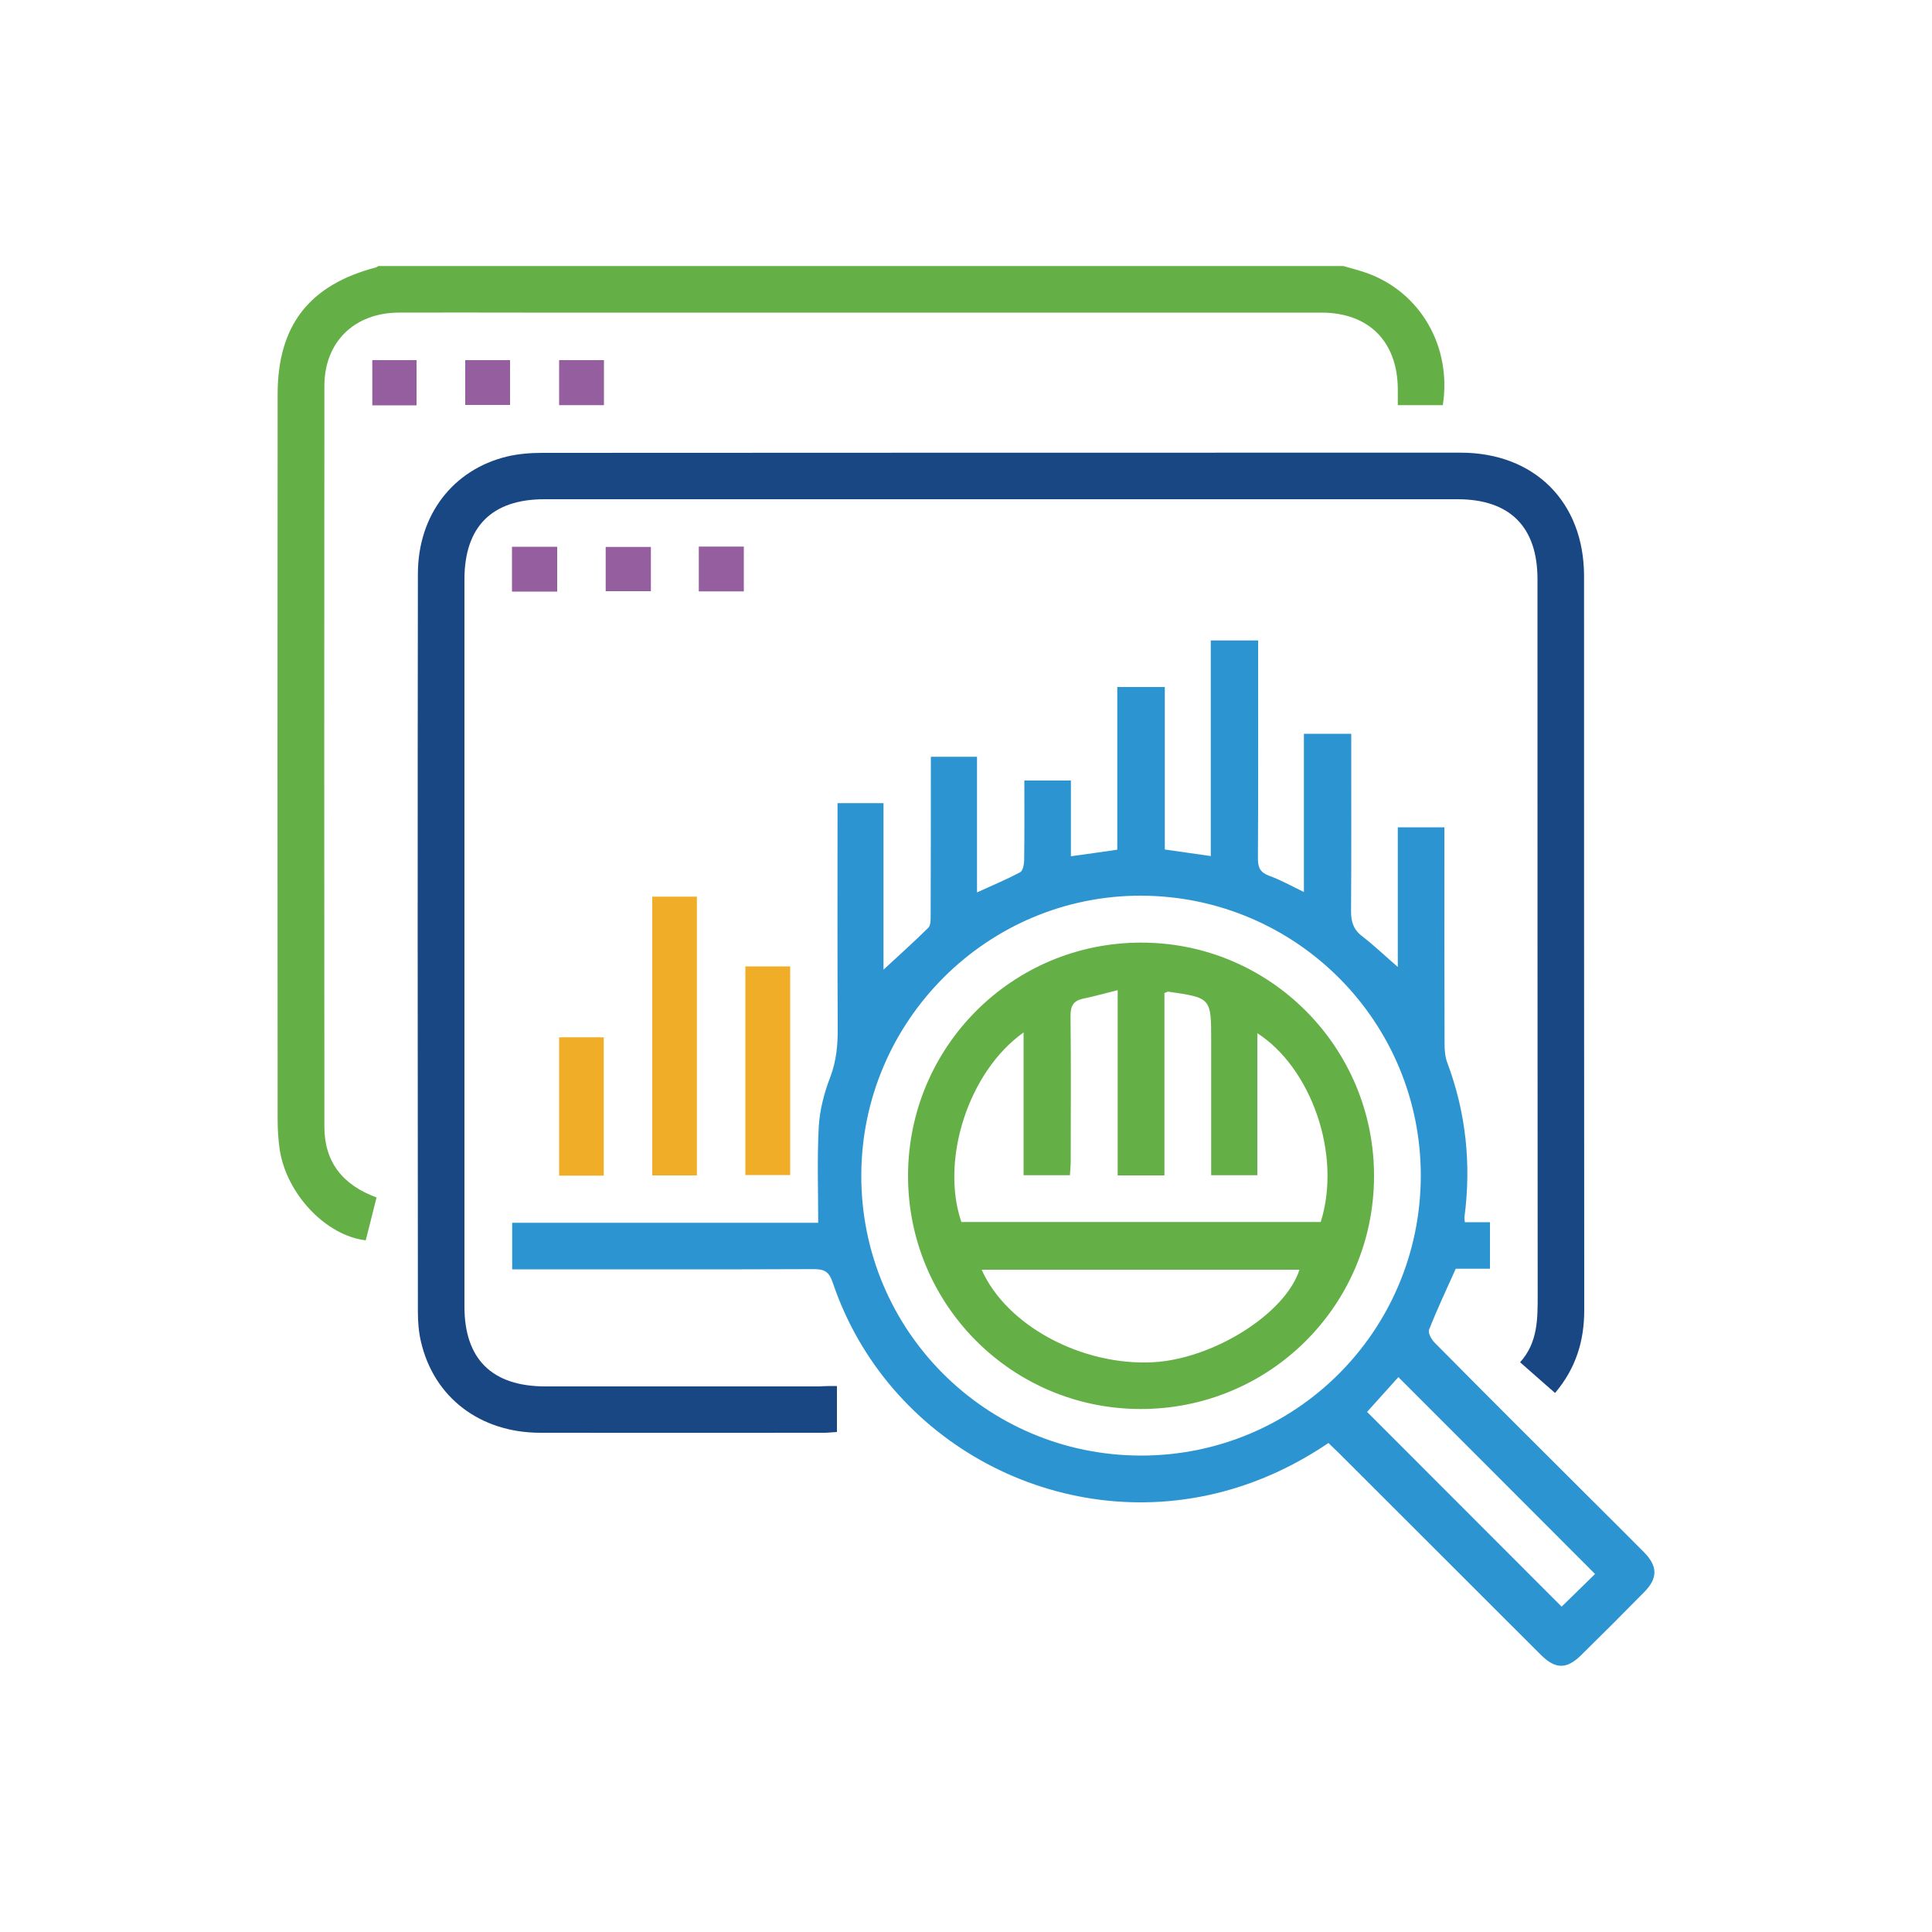 <svg xmlns="http://www.w3.org/2000/svg" xmlns:xlink="http://www.w3.org/1999/xlink" id="Layer_1" x="0px" y="0px" viewBox="0 0 100 100" style="enable-background:new 0 0 100 100;" xml:space="preserve"><style type="text/css">	.st0{fill:none;stroke:#D1D3D4;stroke-width:0.8;stroke-miterlimit:10;}	.st1{fill:none;stroke:#D1D3D4;stroke-width:0.816;stroke-miterlimit:10;}	.st2{fill:none;stroke:#D1D3D4;stroke-width:0.822;stroke-miterlimit:10;}	.st3{fill:#194784;}	.st4{fill:#F0AE28;}	.st5{fill:#64B046;}	.st6{fill:#945E9F;}	.st7{fill:#2C95D1;}	.st8{fill:#F0AE28;stroke:#F0AE28;stroke-width:0.446;stroke-miterlimit:10;}	.st9{fill:#945E9F;stroke:#945E9F;stroke-width:0.446;stroke-miterlimit:10;}	.st10{fill:none;stroke:#231F20;stroke-miterlimit:10;}	.st11{fill:#231F20;}	.st12{fill:#E9F9F1;}	.st13{fill:#FFFFFF;}	.st14{fill:#F2F3FF;}	.st15{fill:#D7F5FF;}	.st16{fill:url(#SVGID_25_);}	.st17{fill:url(#SVGID_26_);}	.st18{fill:url(#SVGID_27_);}	.st19{fill:url(#SVGID_28_);}	.st20{fill:url(#SVGID_29_);}	.st21{fill:url(#SVGID_30_);}	.st22{fill:url(#SVGID_31_);}	.st23{fill:url(#SVGID_32_);}	.st24{fill:url(#SVGID_33_);}	.st25{fill:url(#SVGID_34_);}	.st26{fill:url(#SVGID_35_);}	.st27{fill:url(#SVGID_36_);}	.st28{fill:url(#SVGID_37_);}	.st29{fill:url(#SVGID_38_);}	.st30{fill:url(#SVGID_39_);}	.st31{fill:url(#SVGID_40_);}	.st32{fill:url(#SVGID_41_);}	.st33{fill:url(#SVGID_42_);}	.st34{fill:url(#SVGID_43_);}	.st35{fill:url(#SVGID_44_);}	.st36{fill:url(#SVGID_45_);}	.st37{fill:url(#SVGID_46_);}	.st38{fill:none;stroke:#DCDDDE;stroke-width:0.7;stroke-miterlimit:10;}	.st39{fill:#E9F7FE;}</style><path class="st5" d="M69.53,13.77c0.4,0.12,0.82,0.22,1.21,0.36c2.78,0.99,4.41,3.81,3.94,6.84c-0.74,0-1.48,0-2.33,0 c0-0.27,0-0.55,0-0.82c-0.01-2.47-1.5-3.97-3.96-3.97c-13.77,0-27.54,0-41.31,0c-2.15,0-4.29-0.01-6.44,0 c-2.29,0.01-3.85,1.51-3.85,3.8c-0.01,12.78-0.01,25.56,0,38.34c0,1.81,0.93,3.01,2.7,3.66c-0.19,0.75-0.37,1.49-0.56,2.22 c-2.07-0.25-4.09-2.39-4.45-4.68c-0.08-0.53-0.11-1.08-0.11-1.62c-0.01-12.5-0.01-24.99,0-37.49c0-3.56,1.63-5.66,5.09-6.57 c0.04-0.01,0.08-0.05,0.12-0.07C36.23,13.77,52.88,13.77,69.53,13.77z"></path><path class="st7" d="M72.35,50.05c0-2.28,0-4.73,0-7.23c0.79,0,1.56,0,2.41,0c0,0.25,0,0.5,0,0.75c0,3.49,0,6.98,0.01,10.47 c0,0.32,0.03,0.67,0.14,0.96c0.97,2.59,1.25,5.26,0.89,8c-0.01,0.07,0.01,0.14,0.02,0.26c0.42,0,0.84,0,1.3,0c0,0.82,0,1.58,0,2.41 c-0.6,0-1.21,0-1.77,0c-0.49,1.09-0.97,2.11-1.38,3.15c-0.07,0.17,0.12,0.51,0.29,0.68c2.77,2.8,5.56,5.58,8.35,8.36 c0.83,0.83,1.67,1.66,2.5,2.5c0.69,0.71,0.7,1.32,0.01,2.03c-1.09,1.11-2.19,2.21-3.3,3.3c-0.74,0.72-1.32,0.71-2.07-0.04 c-3.49-3.48-6.97-6.97-10.46-10.45c-0.16-0.16-0.34-0.32-0.53-0.51c-1.69,1.14-3.49,1.99-5.44,2.51 C54.83,79.46,45.9,74.7,43.1,66.38c-0.19-0.56-0.43-0.69-0.98-0.69c-4.93,0.02-9.86,0.01-14.79,0.01c-0.26,0-0.51,0-0.82,0 c0-0.82,0-1.57,0-2.41c5.27,0,10.52,0,15.84,0c0-1.71-0.06-3.36,0.03-4.99c0.05-0.86,0.28-1.73,0.59-2.54 c0.33-0.86,0.4-1.72,0.39-2.63c-0.02-3.58-0.01-7.17-0.01-10.75c0-0.25,0-0.51,0-0.81c0.81,0,1.55,0,2.38,0c0,2.88,0,5.76,0,8.62 c0.8-0.74,1.58-1.44,2.32-2.17c0.13-0.13,0.12-0.44,0.12-0.66c0.01-2.45,0.01-4.91,0.01-7.36c0-0.26,0-0.51,0-0.83 c0.8,0,1.56,0,2.39,0c0,2.31,0,4.61,0,7.02c0.81-0.37,1.53-0.67,2.23-1.04c0.14-0.07,0.2-0.39,0.21-0.6 c0.02-1.36,0.01-2.73,0.01-4.15c0.81,0,1.57,0,2.41,0c0,1.3,0,2.58,0,3.92c0.82-0.11,1.56-0.22,2.4-0.34c0-2.78,0-5.57,0-8.42 c0.85,0,1.61,0,2.46,0c0,2.81,0,5.61,0,8.41c0.83,0.12,1.56,0.22,2.38,0.34c0-3.72,0-7.41,0-11.16c0.83,0,1.59,0,2.45,0 c0,0.28,0,0.56,0,0.83c0,3.49,0.01,6.98-0.01,10.47c0,0.47,0.13,0.71,0.58,0.88c0.59,0.21,1.15,0.53,1.8,0.84c0-2.75,0-5.44,0-8.19 c0.84,0,1.6,0,2.45,0c0,0.25,0,0.5,0,0.75c0,2.81,0.01,5.61-0.01,8.42c0,0.53,0.1,0.93,0.54,1.28 C71.14,48.95,71.76,49.54,72.35,50.05z M44.58,60.83c-0.02,8.01,6.44,14.49,14.45,14.51c8.01,0.02,14.48-6.43,14.51-14.45 c0.02-8-6.43-14.49-14.45-14.53C51.12,46.33,44.6,52.83,44.58,60.83z M82.56,81.47c-3.4-3.41-6.79-6.8-10.18-10.19 c-0.53,0.58-1.1,1.23-1.62,1.8c3.38,3.38,6.74,6.75,10.07,10.08C81.41,82.59,82.03,81.99,82.56,81.47z"></path><path class="st3" d="M43.32,71.74c0,0.85,0,1.6,0,2.38c-0.24,0.01-0.45,0.04-0.65,0.04c-4.91,0-9.81,0.01-14.72,0 c-3.11-0.01-5.49-1.83-6.16-4.71c-0.12-0.5-0.16-1.03-0.16-1.54c-0.01-12.73-0.02-25.47,0-38.2c0-3.05,1.81-5.4,4.61-6.08 c0.59-0.14,1.21-0.19,1.82-0.19c15.85-0.01,31.69-0.01,47.54-0.01c3.83,0,6.39,2.56,6.39,6.39c0,12.66,0,25.33,0.01,37.99 c0,1.6-0.43,3.01-1.51,4.29c-0.6-0.52-1.17-1.03-1.81-1.59c0.93-1.03,0.91-2.27,0.91-3.53c-0.01-12.33-0.01-24.67-0.01-37 c0-2.71-1.43-4.14-4.14-4.14c-15.75,0-31.51,0-47.26,0c-2.72,0-4.14,1.42-4.14,4.15c0,12.55,0,25.09,0,37.64 c0,2.71,1.42,4.12,4.16,4.13c4.74,0,9.48,0,14.22,0C42.7,71.74,42.98,71.74,43.32,71.74z"></path><path class="st4" d="M36.07,60.84c-0.77,0-1.52,0-2.31,0c0-4.81,0-9.6,0-14.43c0.77,0,1.52,0,2.31,0 C36.07,51.2,36.07,55.97,36.07,60.84z"></path><path class="st4" d="M38.58,50.02c0.79,0,1.54,0,2.32,0c0,3.6,0,7.17,0,10.8c-0.75,0-1.52,0-2.32,0 C38.58,57.24,38.58,53.67,38.58,50.02z"></path><path class="st4" d="M31.25,60.85c-0.81,0-1.53,0-2.31,0c0-2.39,0-4.75,0-7.16c0.75,0,1.51,0,2.31,0 C31.25,56.06,31.25,58.43,31.25,60.85z"></path><path class="st6" d="M21.56,20.98c-0.78,0-1.5,0-2.29,0c0-0.77,0-1.53,0-2.34c0.75,0,1.49,0,2.29,0 C21.56,19.39,21.56,20.15,21.56,20.98z"></path><path class="st6" d="M26.4,20.96c-0.8,0-1.54,0-2.32,0c0-0.79,0-1.53,0-2.32c0.77,0,1.52,0,2.32,0C26.4,19.39,26.4,20.15,26.4,20.96 z"></path><path class="st6" d="M31.26,20.97c-0.79,0-1.53,0-2.32,0c0-0.77,0-1.53,0-2.33c0.77,0,1.52,0,2.32,0 C31.26,19.4,31.26,20.14,31.26,20.97z"></path><path class="st6" d="M38.5,28.29c0,0.78,0,1.52,0,2.32c-0.77,0-1.53,0-2.33,0c0-0.76,0-1.52,0-2.32 C36.95,28.29,37.71,28.29,38.5,28.29z"></path><path class="st6" d="M26.5,30.62c0-0.78,0-1.53,0-2.32c0.79,0,1.54,0,2.34,0c0,0.79,0,1.53,0,2.32 C28.07,30.62,27.33,30.62,26.5,30.62z"></path><path class="st6" d="M33.69,28.31c0,0.82,0,1.52,0,2.29c-0.78,0-1.54,0-2.34,0c0-0.74,0-1.48,0-2.29 C32.12,28.31,32.89,28.31,33.69,28.31z"></path><path class="st5" d="M71.12,60.9c-0.02,6.69-5.43,12.06-12.13,12.03C52.34,72.9,46.98,67.5,47,60.83 c0.02-6.66,5.4-12.04,12.06-12.04C65.73,48.78,71.14,54.21,71.12,60.9z M49.76,63.25c6.23,0,12.42,0,18.6,0 c1.11-3.52-0.52-8-3.28-9.77c0,2.49,0,4.93,0,7.35c-0.84,0-1.58,0-2.39,0c0-0.3,0-0.56,0-0.82c0-2.05,0-4.1,0-6.15 c0-2.21,0-2.21-2.21-2.53c-0.04-0.01-0.08,0.02-0.21,0.07c0,3.12,0,6.27,0,9.44c-0.83,0-1.58,0-2.42,0c0-1.6,0-3.17,0-4.74 c0-1.59,0-3.17,0-4.85c-0.69,0.17-1.24,0.33-1.79,0.44c-0.5,0.11-0.65,0.37-0.65,0.89c0.03,2.5,0.01,5,0.01,7.5 c0,0.25-0.03,0.5-0.04,0.75c-0.82,0-1.56,0-2.4,0c0-2.47,0-4.89,0-7.39C50.13,55.46,48.66,60.03,49.76,63.25z M50.81,65.72 c1.29,2.9,5.18,4.98,8.87,4.79c3.12-0.17,6.85-2.51,7.58-4.79C61.8,65.72,56.34,65.72,50.81,65.72z"></path></svg>